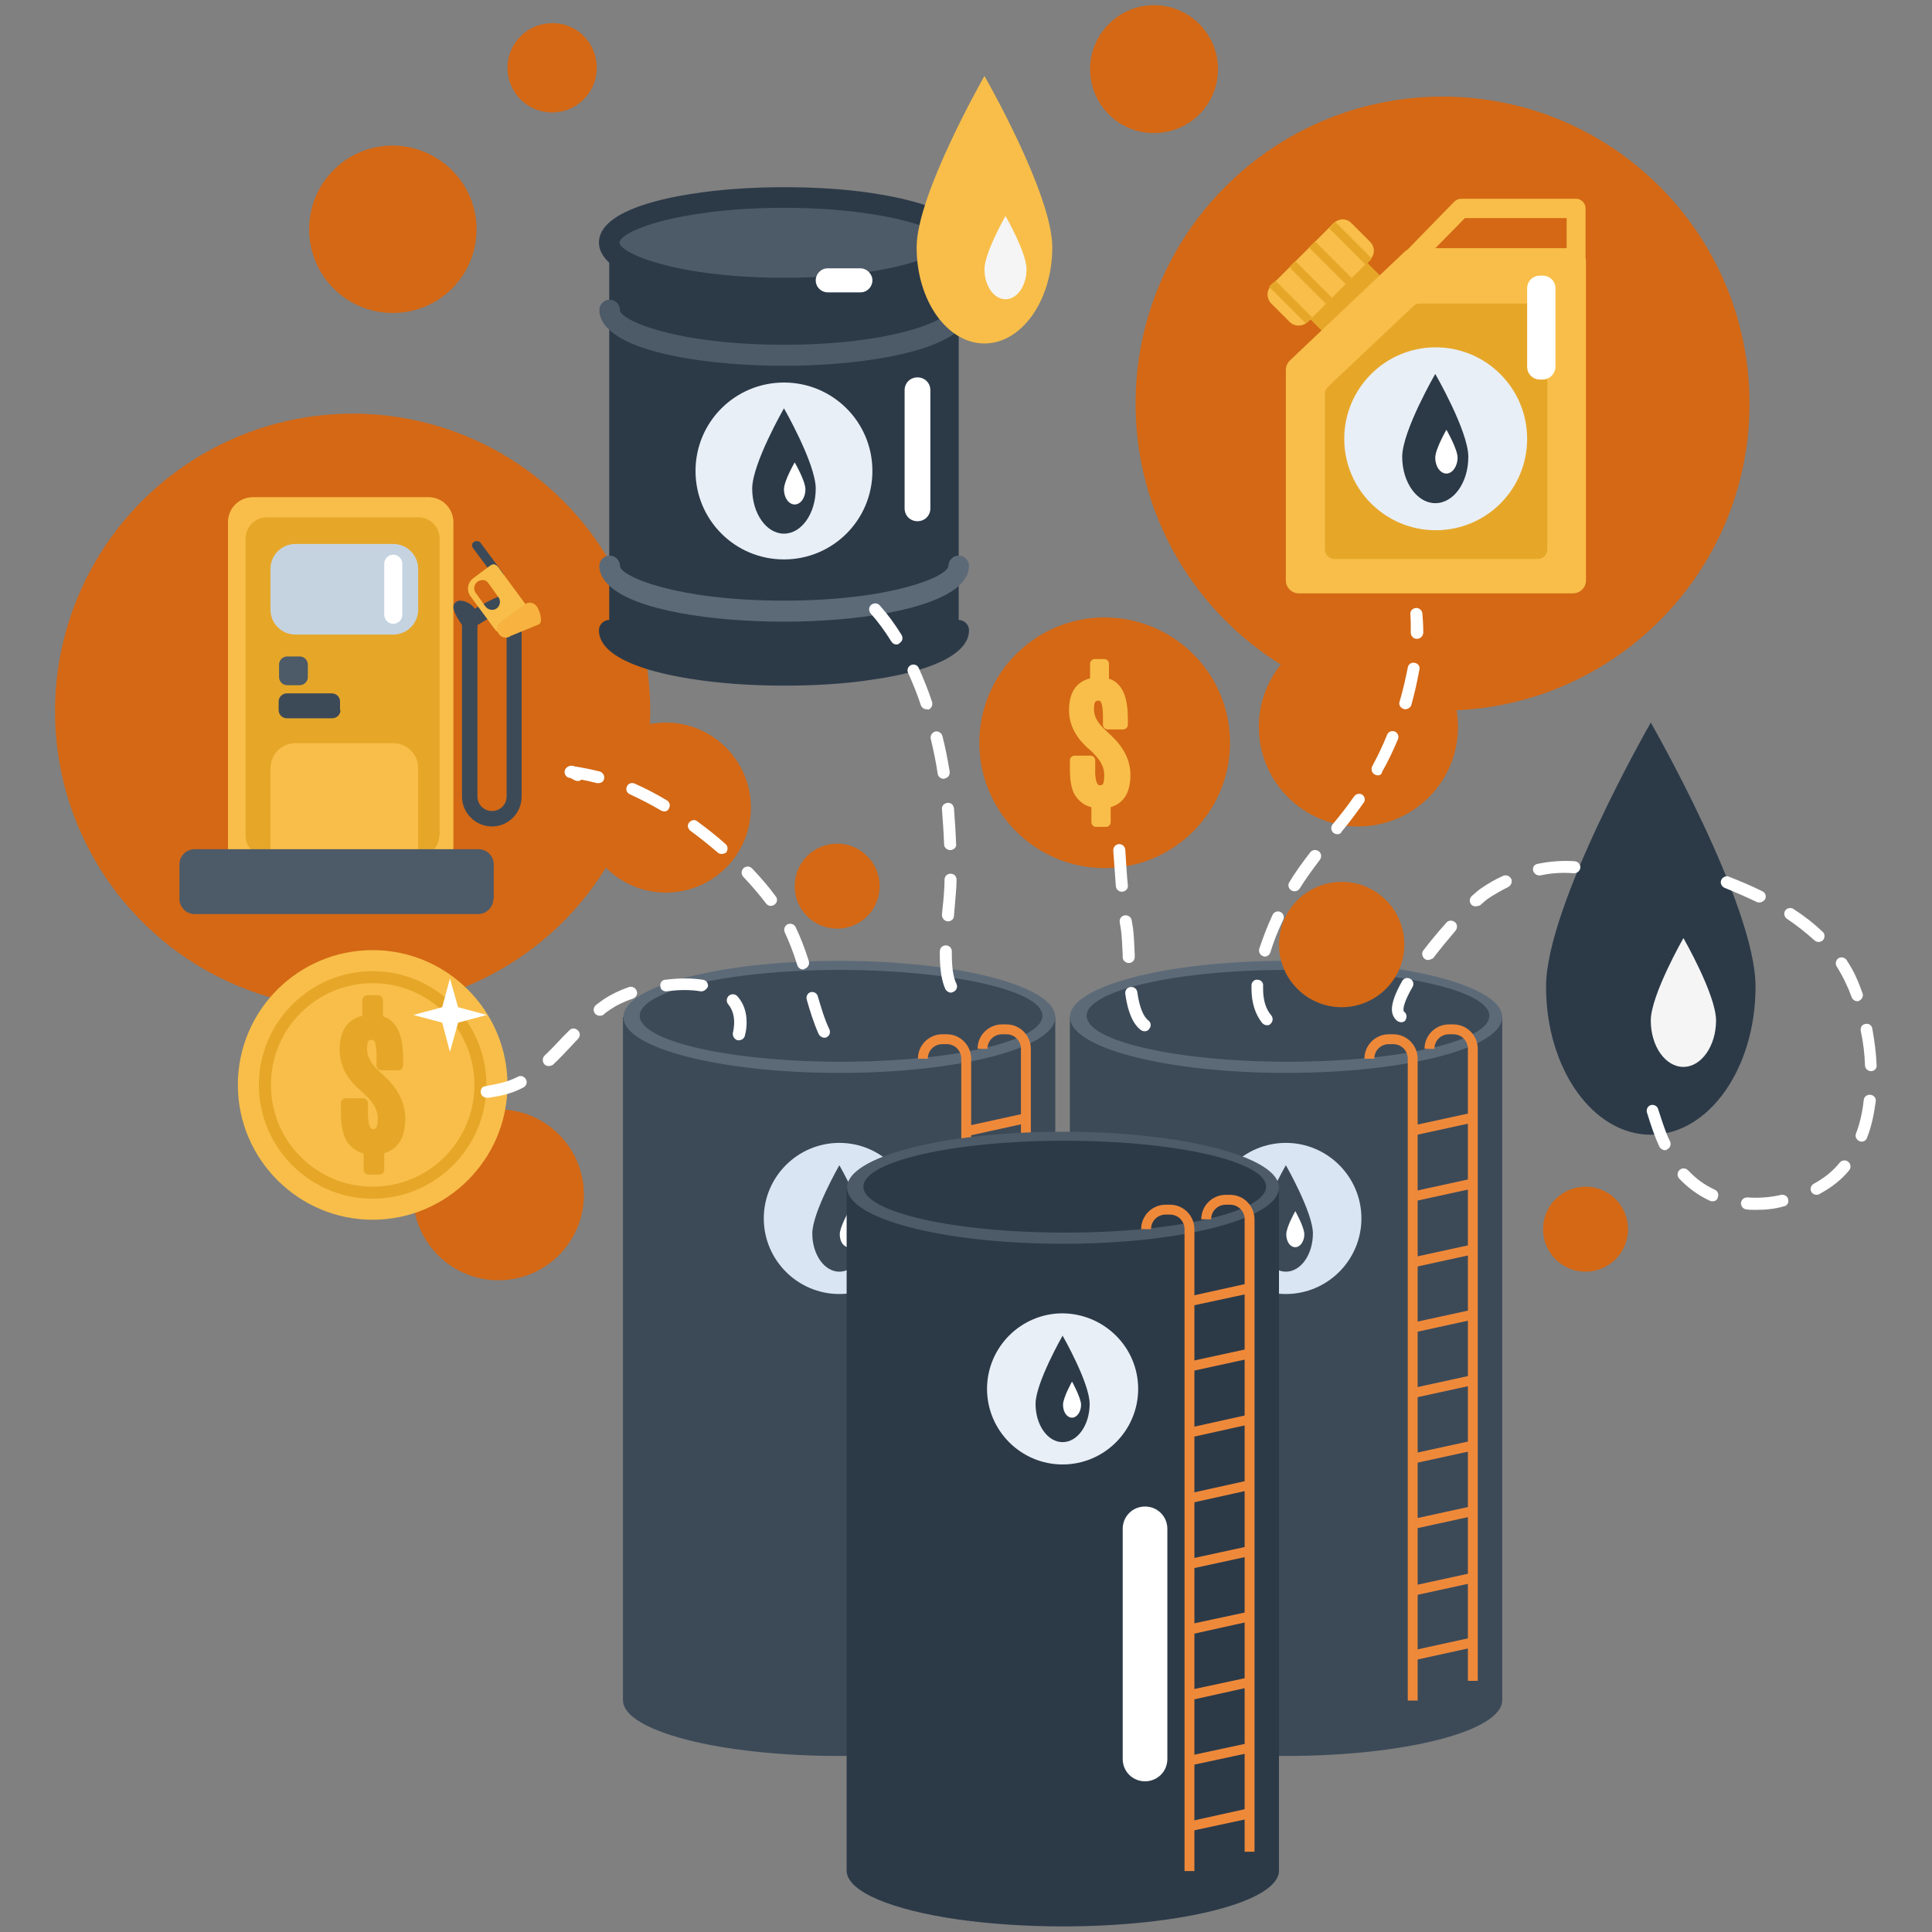 <svg xmlns="http://www.w3.org/2000/svg" xmlns:xlink="http://www.w3.org/1999/xlink" x="0px" y="0px" viewBox="0 0 450 450" style="enable-background:new 0 0 450 450;" xml:space="preserve"><rect x="0" y="0" width="450" height="450" fill="#808080" stroke="none"/><style type="text/css">	.st0{fill:#D46815;}	.st1{fill:#F8BE49;}	.st2{fill:#E6A729;}	.st3{fill:#E9EFF7;}	.st4{fill:#2C3A48;}	.st5{fill:#FFFFFF;}	.st6{fill:#3C4A58;}	.st7{fill:#5C6A78;}	.st8{fill:#D9E5F2;}	.st9{fill:#EF893A;}	.st10{fill:#4D5A68;}	.st11{fill:#F5F5F5;}	.st12{fill:#C5D3E1;}	.st13{fill:#F7B23F;}</style><g id="Layer_2"></g><g id="Layer_1"></g><g id="Layer_3">	<g>		<g>			<path class="st0" d="M136,278.3c0,11-8.9,19.9-19.9,19.9s-19.9-8.9-19.9-19.9c0-11,8.9-19.9,19.9-19.9S136,267.3,136,278.3z"></path>		</g>		<g>			<g>				<path class="st0" d="M407.5,94c0,39.5-32,71.5-71.5,71.5c-39.5,0-71.5-32-71.5-71.5c0-39.5,32-71.5,71.5-71.5     C375.5,22.5,407.5,54.5,407.5,94z"></path>			</g>			<g>				<g>					<g>						<g>							<path class="st1" d="M367.1,66c-1.2,0-2.2-1-2.2-2.2v-13h-23.7l-11,11.2c-0.9,0.9-2.2,0.9-3.1,0c-0.9-0.9-0.9-2.2,0-3.1        L338.7,47c0.4-0.4,1-0.7,1.6-0.7h26.8c1.2,0,2.2,1,2.2,2.2v15.2C369.3,65.1,368.3,66,367.1,66z"></path>						</g>					</g>				</g>				<g>					<g>						<polygon class="st2" points="321.2,90.3 299.5,68.7 312.7,55.5 334.4,77.1       "></polygon>					</g>				</g>				<g>					<g>						<path class="st1" d="M366.3,57.8h-37c-0.8,0-1.5,0.3-2.1,0.8L300.4,84c-0.6,0.6-0.9,1.4-0.9,2.2v49c0,1.6,1.3,3,3,3h63.9       c1.6,0,3-1.3,3-3V60.8C369.3,59.2,368,57.8,366.3,57.8z"></path>					</g>				</g>				<g>					<g>						<path class="st2" d="M358.1,70.7h-27.4c-0.6,0-1.1,0.2-1.5,0.6l-19.9,18.8c-0.4,0.4-0.7,1-0.7,1.6v36.3c0,1.2,1,2.2,2.2,2.2       h47.4c1.2,0,2.2-1,2.2-2.2V73C360.3,71.7,359.3,70.7,358.1,70.7z"></path>					</g>				</g>				<g>					<g>						<g>							<path class="st1" d="M314.8,52l4.3,4.3c1.1,1.1,1.2,2.7,0.3,3.8c-0.1,0.1-0.2,0.3-0.3,0.4L304.6,75c-0.1,0.1-0.2,0.2-0.4,0.3        c-1.2,0.8-2.8,0.7-3.8-0.3l-4.3-4.3c-1-1-1.2-2.7-0.3-3.8c0.1-0.1,0.2-0.3,0.3-0.4L310.6,52c0.1-0.1,0.2-0.2,0.4-0.3        C312.1,50.8,313.8,50.9,314.8,52z"></path>						</g>					</g>					<g>						<g>							<g>								<path class="st2" d="M297.1,65.4l8.5,8.5l-1.1,1.1c-0.1,0.1-0.2,0.2-0.4,0.3l-8.5-8.5c0.1-0.1,0.2-0.3,0.3-0.4L297.1,65.4z"></path>							</g>						</g>						<g>							<g>																	<rect x="304.3" y="59.8" transform="matrix(0.707 -0.707 0.707 0.707 42.86 235.071)" class="st2" width="2" height="12.1"></rect>							</g>						</g>						<g>							<g>																	<rect x="308.9" y="55.2" transform="matrix(0.707 -0.707 0.707 0.707 47.471 236.997)" class="st2" width="2" height="12.1"></rect>							</g>						</g>						<g>							<g>								<path class="st2" d="M311,51.7l8.5,8.5c-0.1,0.1-0.2,0.3-0.3,0.4l-1.1,1.1l-8.5-8.5l1.1-1.1C310.7,51.9,310.8,51.7,311,51.7         z"></path>							</g>						</g>					</g>				</g>				<g>					<g>						<g>							<g>								<path class="st3" d="M355.7,102.2c0,11.8-9.5,21.3-21.3,21.3c-11.7,0-21.3-9.5-21.3-21.3c0-11.7,9.5-21.3,21.3-21.3         C346.1,80.9,355.7,90.4,355.7,102.2z"></path>							</g>						</g>					</g>					<g>						<g>							<g>								<g>									<path class="st4" d="M342,106.4c0,6-3.4,10.8-7.7,10.8c-4.2,0-7.7-4.8-7.7-10.8c0-6,7.7-19.3,7.7-19.3S342,100.4,342,106.4          z"></path>								</g>							</g>						</g>						<g>							<g>								<g>									<path class="st5" d="M339.5,106.6c0,2-1.2,3.7-2.6,3.7c-1.4,0-2.6-1.6-2.6-3.7c0-2,2.6-6.5,2.6-6.5          S339.5,104.6,339.5,106.6z"></path>								</g>							</g>						</g>					</g>				</g>				<g>					<g>						<path class="st5" d="M362.3,85.4c0,1.6-1.3,3-3,3h-0.6c-1.7,0-3-1.3-3-3V67.2c0-1.7,1.3-3,3-3h0.6c1.7,0,3,1.3,3,3V85.4z"></path>					</g>				</g>			</g>		</g>		<g>			<g>				<g>					<g>						<g>							<g>								<path class="st6" d="M245.8,236.9V396c0,7.2-22.6,13-50.4,13c-8.8,0-17-0.6-24.2-1.6c-15.5-2.2-26.1-6.5-26.1-11.4V236.9         H245.8z"></path>							</g>						</g>					</g>				</g>				<g>					<g>						<g>							<path class="st7" d="M245.8,236.9c0,7.2-22.5,13-50.3,13s-50.3-5.8-50.3-13c0-7.2,22.5-13.1,50.3-13.1        S245.8,229.7,245.8,236.9z"></path>						</g>					</g>				</g>				<g>					<g>						<g>							<path class="st6" d="M242.8,236.6c0,5.9-21,10.7-46.9,10.7c-25.9,0-46.9-4.8-46.9-10.7c0-5.9,21-10.7,46.9-10.7        C221.8,226,242.8,230.7,242.8,236.6z"></path>						</g>					</g>				</g>				<g>					<g>						<g>							<g>								<g>									<path class="st8" d="M213.1,283.8c0,9.7-7.9,17.6-17.6,17.6c-9.7,0-17.6-7.9-17.6-17.6c0-9.7,7.9-17.6,17.6-17.6          C205.2,266.2,213.1,274.1,213.1,283.8z"></path>								</g>							</g>						</g>					</g>					<g>						<g>							<g>								<g>									<g>										<path class="st6" d="M201.8,287.3c0,4.9-2.8,8.9-6.3,8.9c-3.5,0-6.3-4-6.3-8.9c0-4.9,6.3-15.9,6.3-15.9           S201.8,282.4,201.8,287.3z"></path>									</g>								</g>							</g>						</g>						<g>							<g>								<g>									<g>										<path class="st5" d="M199.8,287.5c0,1.7-1,3-2.1,3c-1.2,0-2.1-1.3-2.1-3c0-1.7,2.1-5.4,2.1-5.4S199.8,285.8,199.8,287.5z"></path>									</g>								</g>							</g>						</g>					</g>				</g>				<g>					<g>						<g>							<path class="st9" d="M226.2,396.1h-2.3V246.6c0-1.9-1.5-3.4-3.4-3.4h-1c-1.9,0-3.4,1.5-3.4,3.4h-2.3c0-3.2,2.6-5.7,5.7-5.7h1        c3.2,0,5.7,2.6,5.7,5.7V396.1z"></path>						</g>					</g>				</g>				<g>					<g>						<g>							<path class="st9" d="M240.1,391.5h-2.3V244.3c0-1.9-1.5-3.4-3.4-3.4h-1c-1.9,0-3.4,1.5-3.4,3.4h-2.3c0-3.2,2.6-5.7,5.7-5.7h1        c3.2,0,5.7,2.6,5.7,5.7V391.5z"></path>						</g>					</g>				</g>				<g>					<g>						<g>															<rect x="224.9" y="260.7" transform="matrix(0.977 -0.214 0.214 0.977 -50.712 55.793)" class="st9" width="14.3" height="2.3"></rect>						</g>					</g>				</g>				<g>					<g>						<g>															<rect x="224.9" y="276" transform="matrix(0.977 -0.214 0.214 0.977 -54.019 56.189)" class="st9" width="14.3" height="2.3"></rect>						</g>					</g>				</g>				<g>					<g>						<g>															<rect x="224.9" y="291.3" transform="matrix(0.977 -0.214 0.214 0.977 -57.331 56.586)" class="st9" width="14.3" height="2.3"></rect>						</g>					</g>				</g>				<g>					<g>						<g>															<rect x="224.9" y="306.5" transform="matrix(0.977 -0.214 0.214 0.977 -60.612 56.942)" class="st9" width="14.3" height="2.3"></rect>						</g>					</g>				</g>				<g>					<g>						<g>															<rect x="224.9" y="321.8" transform="matrix(0.977 -0.214 0.214 0.977 -63.854 57.256)" class="st9" width="14.3" height="2.3"></rect>						</g>					</g>				</g>				<g>					<g>						<g>															<rect x="224.9" y="337.1" transform="matrix(0.977 -0.214 0.214 0.977 -67.093 57.569)" class="st9" width="14.3" height="2.3"></rect>						</g>					</g>				</g>				<g>					<g>						<g>															<rect x="224.9" y="352.4" transform="matrix(0.977 -0.214 0.214 0.977 -70.326 57.881)" class="st9" width="14.3" height="2.3"></rect>						</g>					</g>				</g>				<g>					<g>						<g>															<rect x="224.9" y="367.7" transform="matrix(0.977 -0.215 0.215 0.977 -73.814 58.445)" class="st9" width="14.3" height="2.3"></rect>						</g>					</g>				</g>				<g>					<g>						<g>															<rect x="224.9" y="383" transform="matrix(0.977 -0.215 0.215 0.977 -77.107 58.811)" class="st9" width="14.3" height="2.3"></rect>						</g>					</g>				</g>			</g>			<g>				<g>					<g>						<g>							<g>								<path class="st6" d="M349.9,236.9V396c0,7.2-22.6,13-50.4,13c-8.8,0-17-0.6-24.2-1.6c-15.5-2.2-26.1-6.5-26.1-11.4V236.9         H349.9z"></path>							</g>						</g>					</g>				</g>				<g>					<g>						<g>							<path class="st7" d="M349.9,236.9c0,7.2-22.5,13-50.4,13c-27.8,0-50.3-5.8-50.3-13c0-7.2,22.5-13.1,50.3-13.1        C327.3,223.8,349.9,229.7,349.9,236.9z"></path>						</g>					</g>				</g>				<g>					<g>						<g>							<path class="st6" d="M346.9,236.6c0,5.9-21,10.7-46.9,10.7c-25.9,0-46.9-4.8-46.9-10.7c0-5.9,21-10.7,46.9-10.7        C325.8,226,346.9,230.7,346.9,236.6z"></path>						</g>					</g>				</g>				<g>					<g>						<g>							<g>								<g>									<path class="st8" d="M317.1,283.8c0,9.7-7.9,17.6-17.6,17.6c-9.7,0-17.6-7.9-17.6-17.6c0-9.7,7.9-17.6,17.6-17.6          C309.2,266.2,317.1,274.1,317.1,283.8z"></path>								</g>							</g>						</g>					</g>					<g>						<g>							<g>								<g>									<g>										<path class="st6" d="M305.8,287.3c0,4.9-2.8,8.9-6.3,8.9c-3.5,0-6.3-4-6.3-8.9c0-4.9,6.3-15.9,6.3-15.9           S305.8,282.4,305.8,287.3z"></path>									</g>								</g>							</g>						</g>						<g>							<g>								<g>									<g>										<path class="st5" d="M303.8,287.5c0,1.7-1,3-2.1,3c-1.2,0-2.1-1.3-2.1-3c0-1.7,2.1-5.4,2.1-5.4S303.8,285.8,303.8,287.5z"></path>									</g>								</g>							</g>						</g>					</g>				</g>				<g>					<g>						<g>							<path class="st9" d="M330.2,396.1h-2.3V246.6c0-1.9-1.5-3.4-3.4-3.4h-1c-1.9,0-3.4,1.5-3.4,3.4h-2.3c0-3.2,2.6-5.7,5.7-5.7h1        c3.2,0,5.7,2.6,5.7,5.7V396.1z"></path>						</g>					</g>				</g>				<g>					<g>						<g>							<path class="st9" d="M344.2,391.5h-2.3V244.3c0-1.9-1.5-3.4-3.4-3.4h-1c-1.9,0-3.4,1.5-3.4,3.4h-2.3c0-3.2,2.6-5.7,5.7-5.7h1        c3.2,0,5.7,2.6,5.7,5.7V391.5z"></path>						</g>					</g>				</g>				<g>					<g>						<g>															<rect x="328.9" y="260.7" transform="matrix(0.977 -0.213 0.213 0.977 -48.057 77.581)" class="st9" width="14.3" height="2.3"></rect>						</g>					</g>				</g>				<g>					<g>						<g>															<rect x="328.9" y="276" transform="matrix(0.977 -0.213 0.213 0.977 -51.342 77.987)" class="st9" width="14.3" height="2.3"></rect>						</g>					</g>				</g>				<g>					<g>						<g>															<rect x="328.9" y="291.3" transform="matrix(0.977 -0.213 0.213 0.977 -54.631 78.393)" class="st9" width="14.3" height="2.3"></rect>						</g>					</g>				</g>				<g>					<g>						<g>															<rect x="328.9" y="306.5" transform="matrix(0.977 -0.213 0.213 0.977 -57.892 78.745)" class="st9" width="14.3" height="2.3"></rect>						</g>					</g>				</g>				<g>					<g>						<g>															<rect x="328.9" y="321.8" transform="matrix(0.977 -0.213 0.213 0.977 -61.119 79.04)" class="st9" width="14.3" height="2.3"></rect>						</g>					</g>				</g>				<g>					<g>						<g>															<rect x="328.9" y="337.1" transform="matrix(0.977 -0.213 0.213 0.977 -64.341 79.335)" class="st9" width="14.3" height="2.3"></rect>						</g>					</g>				</g>				<g>					<g>						<g>															<rect x="328.9" y="352.4" transform="matrix(0.977 -0.213 0.213 0.977 -67.558 79.629)" class="st9" width="14.3" height="2.3"></rect>						</g>					</g>				</g>				<g>					<g>						<g>															<rect x="328.9" y="367.7" transform="matrix(0.977 -0.213 0.213 0.977 -71.01 80.256)" class="st9" width="14.3" height="2.3"></rect>						</g>					</g>				</g>				<g>					<g>						<g>															<rect x="328.9" y="383" transform="matrix(0.977 -0.214 0.214 0.977 -74.284 80.621)" class="st9" width="14.3" height="2.3"></rect>						</g>					</g>				</g>			</g>			<g>				<g>					<g>						<g>							<g>								<path class="st4" d="M297.9,276.6v159.1c0,7.2-22.6,13-50.4,13c-8.8,0-17-0.6-24.2-1.6c-15.5-2.2-26.1-6.5-26.1-11.4V276.6         H297.9z"></path>							</g>						</g>					</g>				</g>				<g>					<g>						<g>							<path class="st10" d="M297.9,276.6c0,7.2-22.5,13.1-50.3,13.1c-27.8,0-50.3-5.8-50.3-13.1c0-7.2,22.5-13,50.3-13        C275.3,263.6,297.9,269.4,297.9,276.6z"></path>						</g>					</g>				</g>				<g>					<g>						<g>							<path class="st4" d="M294.9,276.4c0,5.9-21,10.7-46.9,10.7c-25.9,0-46.9-4.8-46.9-10.7c0-5.9,21-10.7,46.9-10.7        C273.8,265.7,294.9,270.5,294.9,276.4z"></path>						</g>					</g>				</g>				<g>					<g>						<g>							<g>								<g>									<path class="st3" d="M265.1,323.5c0,9.7-7.9,17.6-17.6,17.6c-9.7,0-17.6-7.9-17.6-17.6c0-9.7,7.9-17.6,17.6-17.6          C257.2,306,265.1,313.8,265.1,323.5z"></path>								</g>							</g>						</g>					</g>					<g>						<g>							<g>								<g>									<g>										<path class="st4" d="M253.8,327c0,4.9-2.8,8.9-6.3,8.9c-3.5,0-6.3-4-6.3-8.9c0-4.9,6.3-15.9,6.3-15.9           S253.8,322.1,253.8,327z"></path>									</g>								</g>							</g>						</g>						<g>							<g>								<g>									<g>										<path class="st5" d="M251.8,327.2c0,1.7-1,3-2.1,3c-1.2,0-2.1-1.3-2.1-3c0-1.7,2.1-5.4,2.1-5.4S251.8,325.6,251.8,327.2z"></path>									</g>								</g>							</g>						</g>					</g>				</g>				<g>					<g>						<g>							<path class="st9" d="M278.2,435.8h-2.3V286.3c0-1.9-1.5-3.4-3.4-3.4h-1c-1.9,0-3.4,1.5-3.4,3.4h-2.3c0-3.2,2.6-5.7,5.7-5.7h1        c3.2,0,5.7,2.6,5.7,5.7V435.8z"></path>						</g>					</g>				</g>				<g>					<g>						<g>							<path class="st9" d="M292.2,431.3h-2.3V284c0-1.9-1.5-3.4-3.4-3.4h-1c-1.9,0-3.4,1.5-3.4,3.4h-2.3c0-3.2,2.6-5.7,5.7-5.7h1        c3.2,0,5.7,2.6,5.7,5.7V431.3z"></path>						</g>					</g>				</g>				<g>					<g>						<g>							<polygon class="st9" points="277.3,304.2 276.8,302 290.8,298.9 291.3,301.2        "></polygon>						</g>					</g>				</g>				<g>					<g>						<g>															<rect x="276.9" y="315.7" transform="matrix(0.977 -0.212 0.212 0.977 -60.753 67.46)" class="st9" width="14.3" height="2.3"></rect>						</g>					</g>				</g>				<g>					<g>						<g>							<polygon class="st9" points="277.3,334.8 276.8,332.6 290.8,329.5 291.3,331.7        "></polygon>						</g>					</g>				</g>				<g>					<g>						<g>							<polygon class="st9" points="277.3,350.1 276.8,347.9 290.8,344.8 291.3,347        "></polygon>						</g>					</g>				</g>				<g>					<g>						<g>															<rect x="276.9" y="361.6" transform="matrix(0.977 -0.212 0.212 0.977 -70.6 68.644)" class="st9" width="14.3" height="2.3"></rect>						</g>					</g>				</g>				<g>					<g>						<g>							<polygon class="st9" points="277.3,380.7 276.8,378.4 290.8,375.4 291.3,377.6        "></polygon>						</g>					</g>				</g>				<g>					<g>						<g>							<polygon class="st9" points="277.3,396 276.8,393.7 290.8,390.7 291.3,392.9        "></polygon>						</g>					</g>				</g>				<g>					<g>						<g>							<polygon class="st9" points="277.3,411.2 276.8,409 290.8,406 291.3,408.2        "></polygon>						</g>					</g>				</g>				<g>					<g>						<g>							<polygon class="st9" points="277.3,426.5 276.8,424.3 290.8,421.2 291.3,423.5        "></polygon>						</g>					</g>				</g>			</g>			<g>				<g>					<path class="st5" d="M271.9,409.7c0,2.9-2.3,5.2-5.2,5.2l0,0c-2.9,0-5.2-2.3-5.2-5.2v-53.6c0-2.9,2.3-5.2,5.2-5.2l0,0      c2.9,0,5.2,2.3,5.2,5.2V409.7z"></path>				</g>			</g>		</g>		<g>			<g>				<g>					<path class="st4" d="M408.9,229.8c0,19.1-10.9,34.5-24.4,34.5c-13.5,0-24.4-15.4-24.4-34.5c0-19,24.4-61.5,24.4-61.5      S408.9,210.8,408.9,229.8z"></path>				</g>			</g>			<g>				<g>					<path class="st11" d="M399.7,237.7c0,5.9-3.4,10.8-7.6,10.8c-4.2,0-7.6-4.8-7.6-10.8c0-5.9,7.6-19.2,7.6-19.2      S399.7,231.7,399.7,237.7z"></path>				</g>			</g>		</g>		<g>			<g>									<ellipse transform="matrix(1 -2.899409e-02 2.899409e-02 1 -4.766 2.451)" class="st0" cx="82.1" cy="165.6" rx="69.3" ry="69.3"></ellipse>			</g>			<g>				<g>					<g>						<path class="st1" d="M105.6,202c0,3.2-2.6,5.8-5.8,5.8H58.9c-3.2,0-5.8-2.6-5.8-5.8v-80.4c0-3.2,2.6-5.8,5.8-5.8h40.9       c3.2,0,5.8,2.6,5.8,5.8V202z"></path>					</g>				</g>				<g>					<g>						<path class="st2" d="M102.3,194.6c0,2.7-2.2,5-5,5H62.2c-2.7,0-5-2.2-5-5v-69.1c0-2.8,2.2-5,5-5h35.2c2.8,0,5,2.2,5,5V194.6z"></path>					</g>				</g>				<g>					<g>						<path class="st12" d="M97.4,142c0,3.2-2.6,5.8-5.8,5.8H68.8c-3.2,0-5.8-2.6-5.8-5.8v-9.5c0-3.2,2.6-5.8,5.8-5.8h22.8       c3.2,0,5.8,2.6,5.8,5.8V142z"></path>					</g>				</g>				<g>					<g>						<path class="st10" d="M71.7,157.7c0,1.1-0.9,1.9-1.9,1.9h-2.9c-1.1,0-1.9-0.9-1.9-1.9v-2.9c0-1.1,0.9-1.9,1.9-1.9h2.9       c1.1,0,1.9,0.9,1.9,1.9V157.7z"></path>					</g>				</g>				<g>					<g>						<path class="st6" d="M79.3,165.4c0,1.1-0.9,1.9-1.9,1.9H66.8c-1.1,0-1.9-0.9-1.9-1.9v-2c0-1.1,0.9-1.9,1.9-1.9h10.5       c1.1,0,1.9,0.9,1.9,1.9V165.4z"></path>					</g>				</g>				<g>					<g>						<path class="st1" d="M97.4,199.6c0,3.2-2.6,5.8-5.8,5.8H68.8c-3.2,0-5.8-2.6-5.8-5.8v-20.7c0-3.2,2.6-5.8,5.8-5.8h22.8       c3.2,0,5.8,2.6,5.8,5.8V199.6z"></path>					</g>				</g>				<g>					<g>						<path class="st10" d="M114.9,209.4c0,1.9-1.6,3.5-3.5,3.5H45.3c-1.9,0-3.5-1.6-3.5-3.5v-8.1c0-1.9,1.6-3.5,3.5-3.5h66.2       c1.9,0,3.5,1.6,3.5,3.5V209.4z"></path>					</g>				</g>				<g>					<g>						<path class="st5" d="M93.7,143.2c0,1.2-1,2.1-2.1,2.1l0,0c-1.2,0-2.1-1-2.1-2.1v-11.9c0-1.2,1-2.1,2.1-2.1l0,0       c1.2,0,2.1,1,2.1,2.1V143.2z"></path>					</g>				</g>				<g>					<g>						<path class="st6" d="M114.6,192.5c-3.8,0-7-3.1-7-7v-41.9l0.8-0.5c1.8-1.1,7.7-4.8,10.5-4.8c1.5,0,2.6,1,2.6,2.5v44.7       C121.5,189.4,118.4,192.5,114.6,192.5z M111.2,145.6v39.9c0,1.9,1.5,3.4,3.4,3.4c1.9,0,3.4-1.5,3.4-3.4v-43.5       C116.4,142.6,113.6,144.1,111.2,145.6z"></path>					</g>				</g>				<g>					<g>						<path class="st6" d="M109.9,147.3c-1.6,0-4.3-4.4-4.3-5.9c0-0.5,0.2-0.8,0.4-1c0.3-0.3,0.7-0.5,1.1-0.5c1.1,0,2.2,0.5,3,1.3       c0.8,0.8,1.2,1.8,1.1,2.9l0,1.8c0,0.5-0.2,0.8-0.4,1l-0.3,0.3L109.9,147.3z"></path>					</g>				</g>				<g>					<g>						<g>							<path class="st6" d="M110.4,126.2c-0.5,0.3-0.6,1-0.2,1.5l5.2,7c0.4,0.5,1,0.6,1.5,0.2l0,0c0.5-0.4,0.6-1,0.2-1.5l-5.2-7        C111.6,126,110.9,125.9,110.4,126.2L110.4,126.2z"></path>						</g>					</g>					<g>						<g>							<path class="st1" d="M122.6,141l-5.6-7.6c-1-1.3-1.5-2.6-2.9-1.6l-3.9,2.9c-1.3,1-1.6,2.8-0.6,4.2l5.6,7.6        c1,1.3,2.9,1.6,4.2,0.6l2.6-1.9C123.3,144.2,123.6,142.3,122.6,141z M113.1,141.3l-2.3-3.2c-0.6-0.8-0.4-2,0.4-2.6        c0.4-0.3,0.9-0.4,1.4-0.4c0.5,0.1,0.9,0.3,1.2,0.8l2.3,3.2c0.6,0.8,0.4,2-0.4,2.6C114.9,142.3,113.7,142.1,113.1,141.3z"></path>						</g>					</g>					<g>						<g>							<path class="st13" d="M119,148.1c-0.9,0.7-2.1,0.5-2.8-0.4l0,0c-0.7-0.9-0.5-2.1,0.4-2.8l5.6-4.1c0.9-0.7,2.1-0.5,2.8,0.4        l0,0c0.7,0.9,1.5,3.6,0.6,4.2L119,148.1z"></path>						</g>					</g>				</g>			</g>		</g>		<g>			<g>				<path class="st0" d="M286.5,173c0,16.1-13.1,29.2-29.2,29.2c-16.1,0-29.2-13.1-29.2-29.2c0-16.1,13.1-29.2,29.2-29.2     C273.5,143.9,286.5,156.9,286.5,173z"></path>			</g>			<g>				<path class="st1" d="M259,171.5l-2-1.9c-1.5-1.5-2.2-2.9-2.2-4.4c0-1.2,0.2-1.6,0.3-1.7c0.1-0.1,0.2-0.3,0.8-0.3     c0.2,0,0.4,0,0.6,0.5c0.2,0.4,0.4,1.4,0.4,3.2v1.9c0,0.6,0.5,1.1,1.1,1.1h3.6c0.6,0,1.1-0.5,1.1-1.1l0-1.3c0-4.6-1-7.4-3.1-8.8     c-0.4-0.3-0.9-0.5-1.3-0.6l0-3.5c0-0.6-0.5-1.1-1.1-1.1H255c-0.6,0-1.1,0.5-1.1,1.1v3.4c-2.4,0.6-4.9,2.4-4.9,7.4     c0,3.1,1.3,5.9,3.9,8.4c0.1,0.1,0.5,0.5,1,0.9c0.6,0.6,0.9,0.8,0.9,0.9c1.6,1.6,2.4,3.2,2.4,4.9c0,1.5-0.2,1.9-0.3,2.1     c0,0.1-0.2,0.3-0.8,0.3c-0.6,0-1.1-1.4-1-3.7l0-2.1c0-0.6-0.5-1.1-1.1-1.1l-3.7,0c-0.6,0-1.1,0.5-1.1,1.1l0,2.1     c0,3.1,0.5,5.3,1.6,6.6c0.9,1.1,2,1.9,3.4,2.2v3.5c0,0.6,0.5,1.1,1.1,1.1h2.3c0.6,0,1.1-0.5,1.1-1.1V188     c2.3-0.7,4.6-2.5,4.6-7.5C263.3,177.2,261.8,174.2,259,171.5z"></path>			</g>		</g>		<g>			<g>				<g>					<g>						<g>							<path class="st4" d="M223.3,56.5v91.6c0,5.8-18.2,10.5-40.7,10.5c-7.1,0-13.8-0.5-19.6-1.3c-12.5-1.8-21.1-5.3-21.1-9.2V56.5        H223.3z"></path>						</g>					</g>				</g>				<g>					<g>						<g>							<path class="st10" d="M223.3,56.5c0,5.8-18.2,10.5-40.7,10.5c-22.5,0-40.7-4.7-40.7-10.5c0-5.8,18.2-10.5,40.7-10.5        C205.1,46,223.3,50.7,223.3,56.5z"></path>						</g>					</g>					<g>						<g>							<path class="st4" d="M203.2,45c-6.4-1-13.6-1.4-20.6-1.4c-7.4,0-15,0.5-21.8,1.6c-12.1,1.9-21.3,5.6-21.3,11.3        c0,1.7,0.9,3.3,2.4,4.7c3.5,3.1,10.5,5.3,18.9,6.7c6.7,1.1,14.4,1.6,21.8,1.6c7,0,14.1-0.5,20.6-1.4        c8.9-1.3,16.4-3.6,20.1-6.9c1.6-1.4,2.4-2.9,2.4-4.7C225.7,50.6,215.9,46.9,203.2,45z M203.2,63.2        c-5.6,0.9-12.4,1.5-20.6,1.5c-8.7,0-16-0.7-21.8-1.7c-10.9-1.9-16.5-4.9-16.5-6.5s5.6-4.6,16.5-6.4c5.8-1,13-1.7,21.8-1.7        c8.1,0,15,0.6,20.6,1.5c11.7,1.8,17.7,5,17.7,6.6C220.9,58.2,214.9,61.3,203.2,63.2z"></path>						</g>					</g>				</g>				<g>					<g>						<g>							<path class="st10" d="M225.7,72.2c0,1.8-0.9,3.3-2.4,4.7c-6.3,5.6-24,8.3-40.7,8.3c-16.7,0-34.4-2.6-40.6-8.3        c-1.5-1.4-2.4-2.9-2.4-4.7c0-1.3,1.1-2.4,2.4-2.4c1.3,0,2.4,1.1,2.4,2.4c0,2.4,13,8.1,38.2,8.1c25.2,0,38.3-5.7,38.3-8.1        c0-1.3,1.1-2.4,2.4-2.4C224.6,69.8,225.7,70.9,225.7,72.2z"></path>						</g>					</g>				</g>				<g>					<g>						<g>							<path class="st7" d="M225.7,131.8c0,1.8-0.9,3.3-2.4,4.7c-6.3,5.6-24,8.3-40.7,8.3c-16.7,0-34.4-2.6-40.6-8.3        c-1.5-1.4-2.4-2.9-2.4-4.7c0-1.3,1.1-2.4,2.4-2.4c1.3,0,2.4,1.1,2.4,2.4c0,2.4,13,8.1,38.2,8.1c25.2,0,38.3-5.7,38.3-8.1        c0-1.3,1.1-2.4,2.4-2.4C224.6,129.4,225.7,130.5,225.7,131.8z"></path>						</g>					</g>				</g>				<g>					<g>						<g>							<path class="st4" d="M225.7,146.8c0,5.9-9.8,9.7-22.5,11.5c-6.4,1-13.6,1.4-20.6,1.4c-7.4,0-15-0.5-21.8-1.6        c-12.1-1.9-21.3-5.6-21.3-11.3c0-1.3,1.1-2.4,2.4-2.4c1.3,0,2.4,1.1,2.4,2.4c0,1.6,5.6,4.6,16.5,6.4c5.8,1,13,1.7,21.8,1.7        c8.1,0,15-0.6,20.6-1.5c11.7-1.8,17.7-5,17.7-6.6c0-1.3,1.1-2.4,2.4-2.4C224.6,144.4,225.7,145.5,225.7,146.8z"></path>						</g>					</g>				</g>				<g>					<g>						<g>							<g>								<path class="st3" d="M203.2,109.7c0,11.4-9.2,20.6-20.6,20.6c-11.4,0-20.6-9.2-20.6-20.6c0-11.4,9.2-20.6,20.6-20.6         C194,89.1,203.2,98.3,203.2,109.7z"></path>							</g>						</g>					</g>					<g>						<g>							<g>								<g>									<path class="st4" d="M190,113.8c0,5.8-3.3,10.5-7.4,10.5c-4.1,0-7.4-4.7-7.4-10.5c0-5.8,7.4-18.7,7.4-18.7          S190,108,190,113.8z"></path>								</g>							</g>						</g>						<g>							<g>								<g>									<path class="st5" d="M187.6,114c0,1.9-1.1,3.5-2.5,3.5c-1.4,0-2.5-1.6-2.5-3.5c0-2,2.5-6.3,2.5-6.3S187.6,112,187.6,114z"></path>								</g>							</g>						</g>					</g>				</g>			</g>			<g>				<g>					<path class="st5" d="M216.7,118.4c0,1.7-1.3,3-3,3l0,0c-1.7,0-3-1.3-3-3V90.9c0-1.7,1.3-3,3-3l0,0c1.7,0,3,1.3,3,3V118.4z"></path>				</g>			</g>			<g>				<g>					<path class="st5" d="M203.2,65.3c0,1.5-1.2,2.8-2.8,2.8h-7.6c-1.5,0-2.8-1.2-2.8-2.8l0,0c0-1.5,1.2-2.8,2.8-2.8h7.6      C201.9,62.5,203.2,63.8,203.2,65.3L203.2,65.3z"></path>				</g>			</g>		</g>		<g>			<g>				<g>					<g>						<path class="st1" d="M118.2,252.7c0,17.3-14.1,31.4-31.4,31.4c-17.3,0-31.4-14.1-31.4-31.4c0-17.4,14.1-31.4,31.4-31.4       C104.1,221.3,118.2,235.4,118.2,252.7z"></path>					</g>					<g>						<path class="st2" d="M113.3,252.7c0,14.6-11.9,26.5-26.5,26.5c-14.6,0-26.5-11.9-26.5-26.5c0-14.6,11.9-26.5,26.5-26.5       C101.4,226.2,113.3,238.1,113.3,252.7z"></path>					</g>					<g>						<path class="st1" d="M110.5,252.7c0,13.1-10.6,23.7-23.7,23.7c-13.1,0-23.7-10.6-23.7-23.7c0-13.1,10.6-23.7,23.7-23.7       C99.9,229,110.5,239.6,110.5,252.7z"></path>					</g>					<g>						<path class="st2" d="M89.9,251l-2.1-2c-1.6-1.6-2.3-3.1-2.3-4.7c0-1.3,0.2-1.7,0.3-1.8c0.1-0.1,0.3-0.3,0.9-0.3       c0.2,0,0.4,0,0.6,0.5c0.2,0.5,0.4,1.5,0.4,3.4v2c0,0.7,0.5,1.2,1.2,1.2h3.8c0.7,0,1.2-0.5,1.2-1.2v-1.4c0-4.9-1.1-7.9-3.3-9.3       c-0.4-0.3-0.9-0.5-1.4-0.7v-3.7c0-0.7-0.5-1.2-1.2-1.2h-2.4c-0.7,0-1.2,0.5-1.2,1.2v3.6c-2.6,0.6-5.3,2.5-5.3,7.9       c0,3.3,1.4,6.3,4.2,8.9c0.2,0.2,0.5,0.5,1.1,1c0.7,0.6,0.9,0.9,1,0.9c1.7,1.7,2.6,3.4,2.6,5.2c0,1.5-0.3,2.1-0.4,2.2       c-0.1,0.1-0.2,0.3-0.8,0.3c-0.7,0-1.1-1.5-1.1-3.9V257c0-0.7-0.5-1.2-1.2-1.2h-3.9c-0.7,0-1.2,0.5-1.2,1.2v2.2       c0,3.3,0.6,5.6,1.7,7.1c1,1.2,2.2,2,3.6,2.4v3.7c0,0.7,0.5,1.2,1.2,1.2h2.4c0.7,0,1.2-0.5,1.2-1.2v-3.8c2.4-0.7,4.9-2.7,4.9-8       C94.4,257.1,92.9,253.9,89.9,251z"></path>					</g>				</g>			</g>			<g>				<polygon class="st5" points="106.7,234.6 113.4,236.4 106.7,238.2 104.8,245 103,238.2 96.3,236.4 103,234.6 104.8,227.9          "></polygon>			</g>		</g>		<g>			<g>				<g>					<path class="st1" d="M245.1,57.6c0,12.3-7.1,22.4-15.8,22.4c-8.7,0-15.8-10-15.8-22.4c0-12.3,15.8-39.9,15.8-39.9      S245.1,45.2,245.1,57.6z"></path>				</g>			</g>			<g>				<g>					<path class="st11" d="M239.1,62.7c0,3.9-2.2,7-4.9,7c-2.7,0-4.9-3.1-4.9-7c0-3.8,4.9-12.4,4.9-12.4S239.1,58.8,239.1,62.7z"></path>				</g>			</g>		</g>		<g>			<path class="st0" d="M174.9,188.1c0,10.9-8.8,19.8-19.8,19.8c-10.9,0-19.8-8.9-19.8-19.8c0-10.9,8.8-19.8,19.8-19.8    C166,168.3,174.9,177.2,174.9,188.1z"></path>		</g>		<g>			<path class="st0" d="M204.9,206.4c0,5.5-4.4,9.9-9.9,9.9c-5.5,0-9.9-4.4-9.9-9.9s4.4-9.9,9.9-9.9    C200.5,196.5,204.9,201,204.9,206.4z"></path>		</g>		<g>			<circle class="st0" cx="369.3" cy="286.3" r="9.9"></circle>		</g>		<g>			<path class="st0" d="M339.6,169.3c0,12.8-10.4,23.2-23.2,23.2c-12.8,0-23.2-10.4-23.2-23.2c0-12.8,10.4-23.2,23.2-23.2    C329.2,146.1,339.6,156.5,339.6,169.3z"></path>		</g>		<g>			<path class="st0" d="M327.1,220c0,8.1-6.6,14.6-14.6,14.6c-8.1,0-14.6-6.6-14.6-14.6c0-8.1,6.6-14.6,14.6-14.6    C320.6,205.4,327.1,211.9,327.1,220z"></path>		</g>		<g>			<path class="st0" d="M111,53.4c0,10.8-8.7,19.5-19.5,19.5c-10.8,0-19.5-8.7-19.5-19.5c0-10.8,8.7-19.5,19.5-19.5    C102.3,34,111,42.7,111,53.4z"></path>		</g>		<g>			<path class="st0" d="M139,15.8c0,5.8-4.7,10.4-10.4,10.4c-5.8,0-10.4-4.7-10.4-10.4c0-5.8,4.7-10.4,10.4-10.4    C134.4,5.3,139,10,139,15.8z"></path>		</g>		<g>			<path class="st0" d="M283.7,16.1c0,8.3-6.7,14.9-14.9,14.9c-8.3,0-14.9-6.7-14.9-14.9s6.7-14.9,14.9-14.9    C277,1.2,283.7,7.9,283.7,16.1z"></path>		</g>		<g>			<path class="st5" d="M295.1,238.8c-0.4,0-0.8-0.2-1.1-0.5c-1.6-2-2.5-4.7-2.5-8c0-0.3,0-0.6,0-0.8c0-0.8,0.7-1.4,1.4-1.3    c0.8,0,1.4,0.7,1.3,1.4c0,0.2,0,0.5,0,0.7c0,2.6,0.6,4.7,1.9,6.2c0.5,0.6,0.4,1.5-0.2,2C295.8,238.7,295.4,238.8,295.1,238.8z     M294.6,222.8c-0.1,0-0.3,0-0.4-0.1c-0.7-0.2-1.1-1-0.9-1.7c0.8-2.4,1.8-5.1,3.1-7.9c0.3-0.7,1.2-1,1.8-0.7    c0.7,0.3,1,1.1,0.7,1.8c-1.3,2.7-2.3,5.3-3,7.6C295.7,222.4,295.2,222.8,294.6,222.8z M301.5,207.6c-0.2,0-0.5-0.1-0.7-0.2    c-0.7-0.4-0.9-1.3-0.5-1.9c1.3-2.2,2.9-4.4,4.9-7c0.5-0.6,1.3-0.7,2-0.2c0.6,0.5,0.7,1.3,0.2,2c-1.9,2.5-3.4,4.6-4.7,6.7    C302.4,207.4,302,207.6,301.5,207.6z M311.5,194.3c-0.3,0-0.6-0.1-0.9-0.3c-0.6-0.5-0.7-1.4-0.2-2c1.6-1.9,3.4-4.2,5-6.5    c0.4-0.6,1.3-0.8,1.9-0.4c0.6,0.4,0.8,1.3,0.3,1.9c-1.7,2.4-3.5,4.8-5.1,6.7C312.3,194.2,311.9,194.3,311.5,194.3z M320.9,180.6    c-0.2,0-0.5-0.1-0.7-0.2c-0.7-0.4-0.9-1.2-0.6-1.9c1.3-2.4,2.5-4.9,3.5-7.4c0.3-0.7,1.1-1,1.8-0.7c0.7,0.3,1,1.1,0.7,1.8    c-1.1,2.6-2.3,5.2-3.7,7.6C321.9,180.3,321.4,180.6,320.9,180.6z M327.3,165.2c-0.1,0-0.3,0-0.4-0.1c-0.7-0.2-1.2-1-0.9-1.7    c0.8-2.7,1.4-5.4,1.9-7.9c0.1-0.8,0.9-1.3,1.6-1.1c0.8,0.1,1.3,0.8,1.1,1.6c-0.5,2.7-1.1,5.5-1.9,8.3    C328.5,164.8,327.9,165.2,327.3,165.2z M330,148.8C330,148.8,330,148.8,330,148.8c-0.8,0-1.4-0.7-1.4-1.4l0-0.7    c0-1.2,0-2.4-0.1-3.6c-0.1-0.8,0.5-1.4,1.3-1.5c0.8,0,1.4,0.5,1.5,1.3c0.1,1.3,0.2,2.6,0.2,3.8l0,0.8    C331.4,148.2,330.8,148.8,330,148.8z"></path>		</g>		<g>			<path class="st5" d="M326.4,238.1c-0.3,0-0.5-0.1-0.8-0.2c-0.6-0.4-1.4-1.3-1.4-2.8c0-1.6,0.8-3.8,2.4-6.6    c0.4-0.7,1.2-0.9,1.9-0.5c0.7,0.4,0.9,1.2,0.5,1.9c-1.8,3.1-2.1,4.6-2.1,5.2c0,0.2,0,0.4,0.1,0.5c0.6,0.4,0.8,1.3,0.4,1.9    C327.3,237.9,326.8,238.1,326.4,238.1z M332.6,223.6c-0.3,0-0.6-0.1-0.8-0.3c-0.6-0.5-0.7-1.3-0.3-1.9c1.6-2.1,3.5-4.4,5.4-6.5    c0.5-0.6,1.4-0.6,2-0.1c0.6,0.5,0.6,1.4,0.1,2c-1.8,2.1-3.6,4.3-5.2,6.4C333.4,223.4,333,223.6,332.6,223.6z M343.7,211.1    c-0.4,0-0.7-0.1-1-0.4c-0.5-0.6-0.5-1.4,0.1-2c0.9-0.8,1.7-1.5,2.2-1.8c1.6-1.1,3.3-2.1,5.1-2.9c0.7-0.3,1.5,0,1.9,0.7    c0.3,0.7,0,1.5-0.7,1.9c-1.6,0.8-3.2,1.7-4.7,2.7c-0.3,0.2-0.9,0.7-1.9,1.6C344.3,211,344,211.1,343.7,211.1z M358.5,203.9    c-0.6,0-1.2-0.4-1.4-1.1c-0.2-0.8,0.3-1.5,1.1-1.6c2.9-0.6,5.8-0.8,8.6-0.6c0.8,0.1,1.3,0.7,1.3,1.5c-0.1,0.8-0.8,1.3-1.5,1.3    c-2.5-0.2-5.1-0.1-7.8,0.5C358.7,203.9,358.6,203.9,358.5,203.9z"></path>		</g>		<g>			<path class="st5" d="M409,281.8c-0.7,0-1.4,0-2.2-0.1c-0.8-0.1-1.3-0.7-1.3-1.5c0.1-0.8,0.7-1.3,1.5-1.3c2.6,0.2,5.3,0,7.9-0.6    c0.7-0.1,1.5,0.3,1.6,1.1c0.2,0.8-0.3,1.5-1.1,1.6C413.4,281.6,411.2,281.8,409,281.8z M398.9,279.8c-0.2,0-0.4,0-0.6-0.1    c-2.8-1.3-5.1-3-7.2-5.2c-0.5-0.6-0.5-1.4,0.1-2c0.6-0.5,1.4-0.5,2,0.1c1.8,1.9,3.8,3.4,6.2,4.5c0.7,0.3,1,1.1,0.7,1.8    C400,279.5,399.5,279.8,398.9,279.8z M423.1,278.3c-0.5,0-1-0.3-1.2-0.7c-0.4-0.7-0.1-1.5,0.6-1.9c2.4-1.3,4.5-3,6-4.9    c0.5-0.6,1.4-0.7,2-0.2c0.6,0.5,0.7,1.4,0.2,2c-1.8,2.2-4.1,4-6.9,5.5C423.5,278.3,423.3,278.3,423.1,278.3z M387.8,267.9    c-0.5,0-1-0.3-1.3-0.8c-1-2.2-1.9-4.7-2.9-8c-0.2-0.7,0.2-1.5,0.9-1.7c0.7-0.2,1.5,0.2,1.7,0.9c1,3.1,1.8,5.6,2.8,7.6    c0.3,0.7,0,1.5-0.7,1.8C388.2,267.9,388,267.9,387.8,267.9z M433.6,265.9c-0.2,0-0.3,0-0.5-0.1c-0.7-0.3-1.1-1.1-0.8-1.8    c0.9-2.3,1.5-5,1.8-7.8c0.1-0.8,0.8-1.3,1.6-1.2c0.8,0.1,1.3,0.8,1.2,1.5c-0.4,3-1,5.9-2,8.4    C434.7,265.6,434.2,265.9,433.6,265.9z M435.8,249.5c-0.7,0-1.4-0.6-1.4-1.3c-0.1-2.7-0.4-5.4-1-8.1c-0.1-0.8,0.3-1.5,1.1-1.6    c0.7-0.2,1.5,0.3,1.6,1.1c0.5,2.8,0.9,5.7,1,8.5C437.2,248.8,436.6,249.5,435.8,249.5C435.9,249.5,435.8,249.5,435.8,249.5z     M432.6,233.2c-0.6,0-1.1-0.4-1.3-0.9c-0.4-1.1-0.8-2.1-1.3-3.1c-0.6-1.4-1.4-2.8-2.2-4.1c-0.4-0.6-0.2-1.5,0.4-1.9    c0.6-0.4,1.5-0.2,1.9,0.4c0.9,1.4,1.8,2.9,2.4,4.4c0.5,1.1,0.9,2.2,1.3,3.3c0.3,0.7-0.1,1.5-0.8,1.8    C433,233.2,432.8,233.2,432.6,233.2z M423.6,219.4c-0.3,0-0.7-0.1-1-0.4c-1.9-1.7-4-3.4-6.4-5c-0.6-0.4-0.8-1.3-0.4-1.9    c0.4-0.6,1.3-0.8,1.9-0.4c2.5,1.6,4.8,3.4,6.8,5.3c0.6,0.5,0.6,1.4,0.1,2C424.4,219.2,424,219.4,423.6,219.4z M409.8,210.2    c-0.2,0-0.4,0-0.6-0.1c-2.3-1.1-4.8-2.2-7.5-3.3c-0.7-0.3-1.1-1.1-0.8-1.8c0.3-0.7,1.1-1.1,1.8-0.8c2.8,1.1,5.4,2.2,7.8,3.4    c0.7,0.3,1,1.2,0.6,1.9C410.8,209.9,410.3,210.2,409.8,210.2z"></path>		</g>		<g>			<path class="st5" d="M113.5,255.7c-0.7,0-1.3-0.4-1.5-1.1c-0.1-0.8,0.2-1.5,1-1.6c2.7-0.5,5.1-0.9,7.6-2.2    c0.7-0.4,1.5-0.1,1.9,0.6c0.4,0.7,0.1,1.5-0.6,1.9c-2.8,1.5-5.5,2-8.1,2.4C113.6,255.7,113.5,255.7,113.5,255.7z M127.8,248.3    c-0.4,0-0.7-0.1-1-0.4c-0.5-0.6-0.5-1.4,0-2c1.5-1.4,2.9-2.9,4.3-4.4l1.5-1.5c0.5-0.6,1.4-0.6,2,0c0.6,0.5,0.6,1.4,0,2l-1.4,1.5    c-1.4,1.5-2.9,3.1-4.4,4.5C128.5,248.2,128.1,248.3,127.8,248.3z M172.1,242.3c-0.1,0-0.2,0-0.3,0c-0.7-0.2-1.2-0.9-1.1-1.7    c0.2-0.9,0.3-1.7,0.3-2.5c0-1.7-0.5-3.1-1.4-4.2c-0.5-0.6-0.4-1.5,0.2-2c0.6-0.5,1.5-0.4,2,0.2c1.4,1.6,2.1,3.6,2.1,6    c0,1-0.1,2-0.4,3.1C173.4,241.8,172.8,242.3,172.1,242.3z M139.7,236.6c-0.4,0-0.8-0.2-1.1-0.5c-0.5-0.6-0.4-1.5,0.2-2    c0.6-0.5,1.2-0.9,1.9-1.4c1.5-1,3.5-2,5.8-2.8c0.7-0.2,1.5,0.1,1.8,0.9c0.3,0.7-0.1,1.5-0.9,1.8c-2.1,0.7-3.9,1.6-5.2,2.5    c-0.6,0.4-1.2,0.8-1.7,1.3C140.3,236.5,140,236.6,139.7,236.6z M163.4,230.9c-0.1,0-0.1,0-0.2,0c-2.3-0.4-5-0.4-7.9,0    c-0.7,0.1-1.5-0.4-1.5-1.2c-0.1-0.8,0.4-1.5,1.2-1.5c3.1-0.4,6.1-0.4,8.7,0c0.8,0.1,1.3,0.8,1.2,1.6    C164.6,230.4,164,230.9,163.4,230.9z"></path>		</g>		<g>			<path class="st5" d="M266.6,240.2c-0.3,0-0.6-0.1-0.9-0.3c-1.8-1.4-3-4.1-3.6-8.4c-0.1-0.8,0.4-1.5,1.2-1.6    c0.8-0.1,1.5,0.4,1.6,1.2c0.5,3.5,1.4,5.7,2.6,6.6c0.6,0.5,0.7,1.3,0.2,1.9C267.5,240,267.1,240.2,266.6,240.2z M262.9,224.3    c-0.7,0-1.4-0.6-1.4-1.3l0-0.6c-0.1-2.2-0.2-4.3-0.4-5.8l-0.3-1.8c-0.1-0.8,0.4-1.5,1.2-1.6c0.7-0.1,1.5,0.4,1.6,1.2l0.3,1.8    c0.2,1.6,0.3,3.7,0.4,6.1l0,0.6C264.3,223.7,263.7,224.3,262.9,224.3C262.9,224.3,262.9,224.3,262.9,224.3z M261.3,207.7    c-0.7,0-1.3-0.5-1.4-1.3c-0.2-2.8-0.4-5.6-0.6-8.3c0-0.8,0.5-1.4,1.3-1.5c0.8,0,1.4,0.5,1.5,1.3c0.2,2.7,0.3,5.5,0.6,8.3    c0.1,0.8-0.5,1.4-1.3,1.5C261.4,207.7,261.4,207.7,261.3,207.7z"></path>		</g>		<g>			<path class="st5" d="M221.5,231.2c-0.5,0-1-0.3-1.3-0.8c-0.9-2-1.3-4.7-1.3-8.3l0-0.5c0-0.8,0.6-1.4,1.4-1.4    c0.8,0,1.4,0.6,1.4,1.4l0,0.5c0,3.2,0.3,5.5,1.1,7.1c0.3,0.7,0,1.5-0.7,1.8C221.9,231.1,221.7,231.2,221.5,231.2z M220.8,214.6    c0,0-0.1,0-0.1,0c-0.8-0.1-1.3-0.8-1.3-1.5l0.1-1.2c0.3-2.6,0.5-5.1,0.5-7c0-0.8,0.6-1.4,1.4-1.4c0,0,0,0,0,0    c0.8,0,1.4,0.6,1.4,1.4c0,2-0.3,4.6-0.5,7.2l-0.1,1.2C222.2,214.1,221.5,214.6,220.8,214.6z M221.3,198c-0.7,0-1.4-0.6-1.4-1.3    c-0.1-2.8-0.3-5.6-0.5-8.2c-0.1-0.8,0.5-1.4,1.3-1.5c0.8-0.1,1.4,0.5,1.5,1.3c0.2,2.7,0.4,5.5,0.5,8.4    C222.8,197.3,222.2,198,221.3,198C221.4,198,221.4,198,221.3,198z M219.8,181.4c-0.7,0-1.3-0.5-1.4-1.2c-0.4-2.8-1-5.5-1.6-8.1    c-0.2-0.7,0.3-1.5,1-1.7c0.7-0.2,1.5,0.3,1.7,1c0.7,2.7,1.2,5.4,1.7,8.3c0.1,0.8-0.4,1.5-1.1,1.6    C219.9,181.4,219.9,181.4,219.8,181.4z M215.8,165.2c-0.6,0-1.1-0.4-1.3-0.9c-0.9-2.7-1.9-5.2-3-7.6c-0.3-0.7,0-1.5,0.7-1.8    c0.7-0.3,1.5,0,1.8,0.7c1.1,2.5,2.2,5.1,3.1,7.9c0.2,0.7-0.1,1.5-0.9,1.8C216.1,165.2,215.9,165.2,215.8,165.2z M208.8,150.1    c-0.5,0-0.9-0.2-1.2-0.7c-1.5-2.4-3.1-4.6-4.8-6.5c-0.5-0.6-0.5-1.5,0.1-2c0.6-0.5,1.5-0.5,2,0.1c1.8,2,3.5,4.3,5.1,6.9    c0.4,0.7,0.2,1.5-0.5,1.9C209.3,150.1,209,150.1,208.8,150.1z"></path>		</g>		<g>			<path class="st5" d="M192,241.7c-0.5,0-1-0.3-1.3-0.8c-1.2-2.7-2.1-5.6-2.8-8.1c-0.2-0.7,0.2-1.5,0.9-1.7c0.7-0.2,1.5,0.2,1.7,1    c0.7,2.4,1.5,5.2,2.7,7.7c0.3,0.7,0,1.5-0.7,1.8C192.4,241.7,192.2,241.7,192,241.7z M187,225.8c-0.6,0-1.1-0.4-1.3-1    c-0.9-3-1.9-5.4-2.9-7.6c-0.3-0.7-0.1-1.5,0.6-1.9c0.7-0.3,1.5-0.1,1.9,0.6c1.1,2.3,2.1,4.8,3.1,8c0.2,0.7-0.2,1.5-0.9,1.7    C187.3,225.8,187.1,225.8,187,225.8z M179.5,211c-0.4,0-0.8-0.2-1.1-0.6c-1.6-2.1-3.4-4.2-5.3-6.2c-0.5-0.6-0.5-1.4,0.1-2    c0.6-0.5,1.4-0.5,2,0.1c2,2.1,3.9,4.3,5.5,6.5c0.5,0.6,0.3,1.5-0.3,1.9C180.1,210.9,179.8,211,179.5,211z M168.1,198.9    c-0.3,0-0.7-0.1-0.9-0.3c-2.1-1.8-4.2-3.5-6.4-5.1c-0.6-0.5-0.8-1.3-0.3-1.9c0.5-0.6,1.3-0.8,1.9-0.3c2.3,1.7,4.5,3.4,6.6,5.3    c0.6,0.5,0.6,1.4,0.1,2C168.9,198.7,168.5,198.9,168.1,198.9z M154.7,189c-0.2,0-0.5-0.1-0.7-0.2c-2.4-1.4-4.9-2.7-7.3-3.8    c-0.7-0.3-1-1.1-0.7-1.8c0.3-0.7,1.1-1,1.8-0.7c2.5,1.1,5,2.4,7.5,3.9c0.7,0.4,0.9,1.2,0.5,1.9C155.6,188.8,155.2,189,154.7,189z     M139.4,182.4c-0.1,0-0.2,0-0.4,0c-1.2-0.3-2.4-0.6-3.6-0.8c-0.4,0.4-1.1,0.4-1.6,0.1l-0.6-0.3c-0.1-0.1-0.2-0.1-0.3-0.2    c-0.1,0-0.1,0-0.2,0c-0.7-0.1-1.2-0.7-1.2-1.4c0-1,1.2-1.8,2.3-1.3c1.9,0.3,3.9,0.7,5.9,1.2c0.7,0.2,1.2,1,1,1.7    C140.6,182,140.1,182.4,139.4,182.4z"></path>		</g>	</g></g></svg>